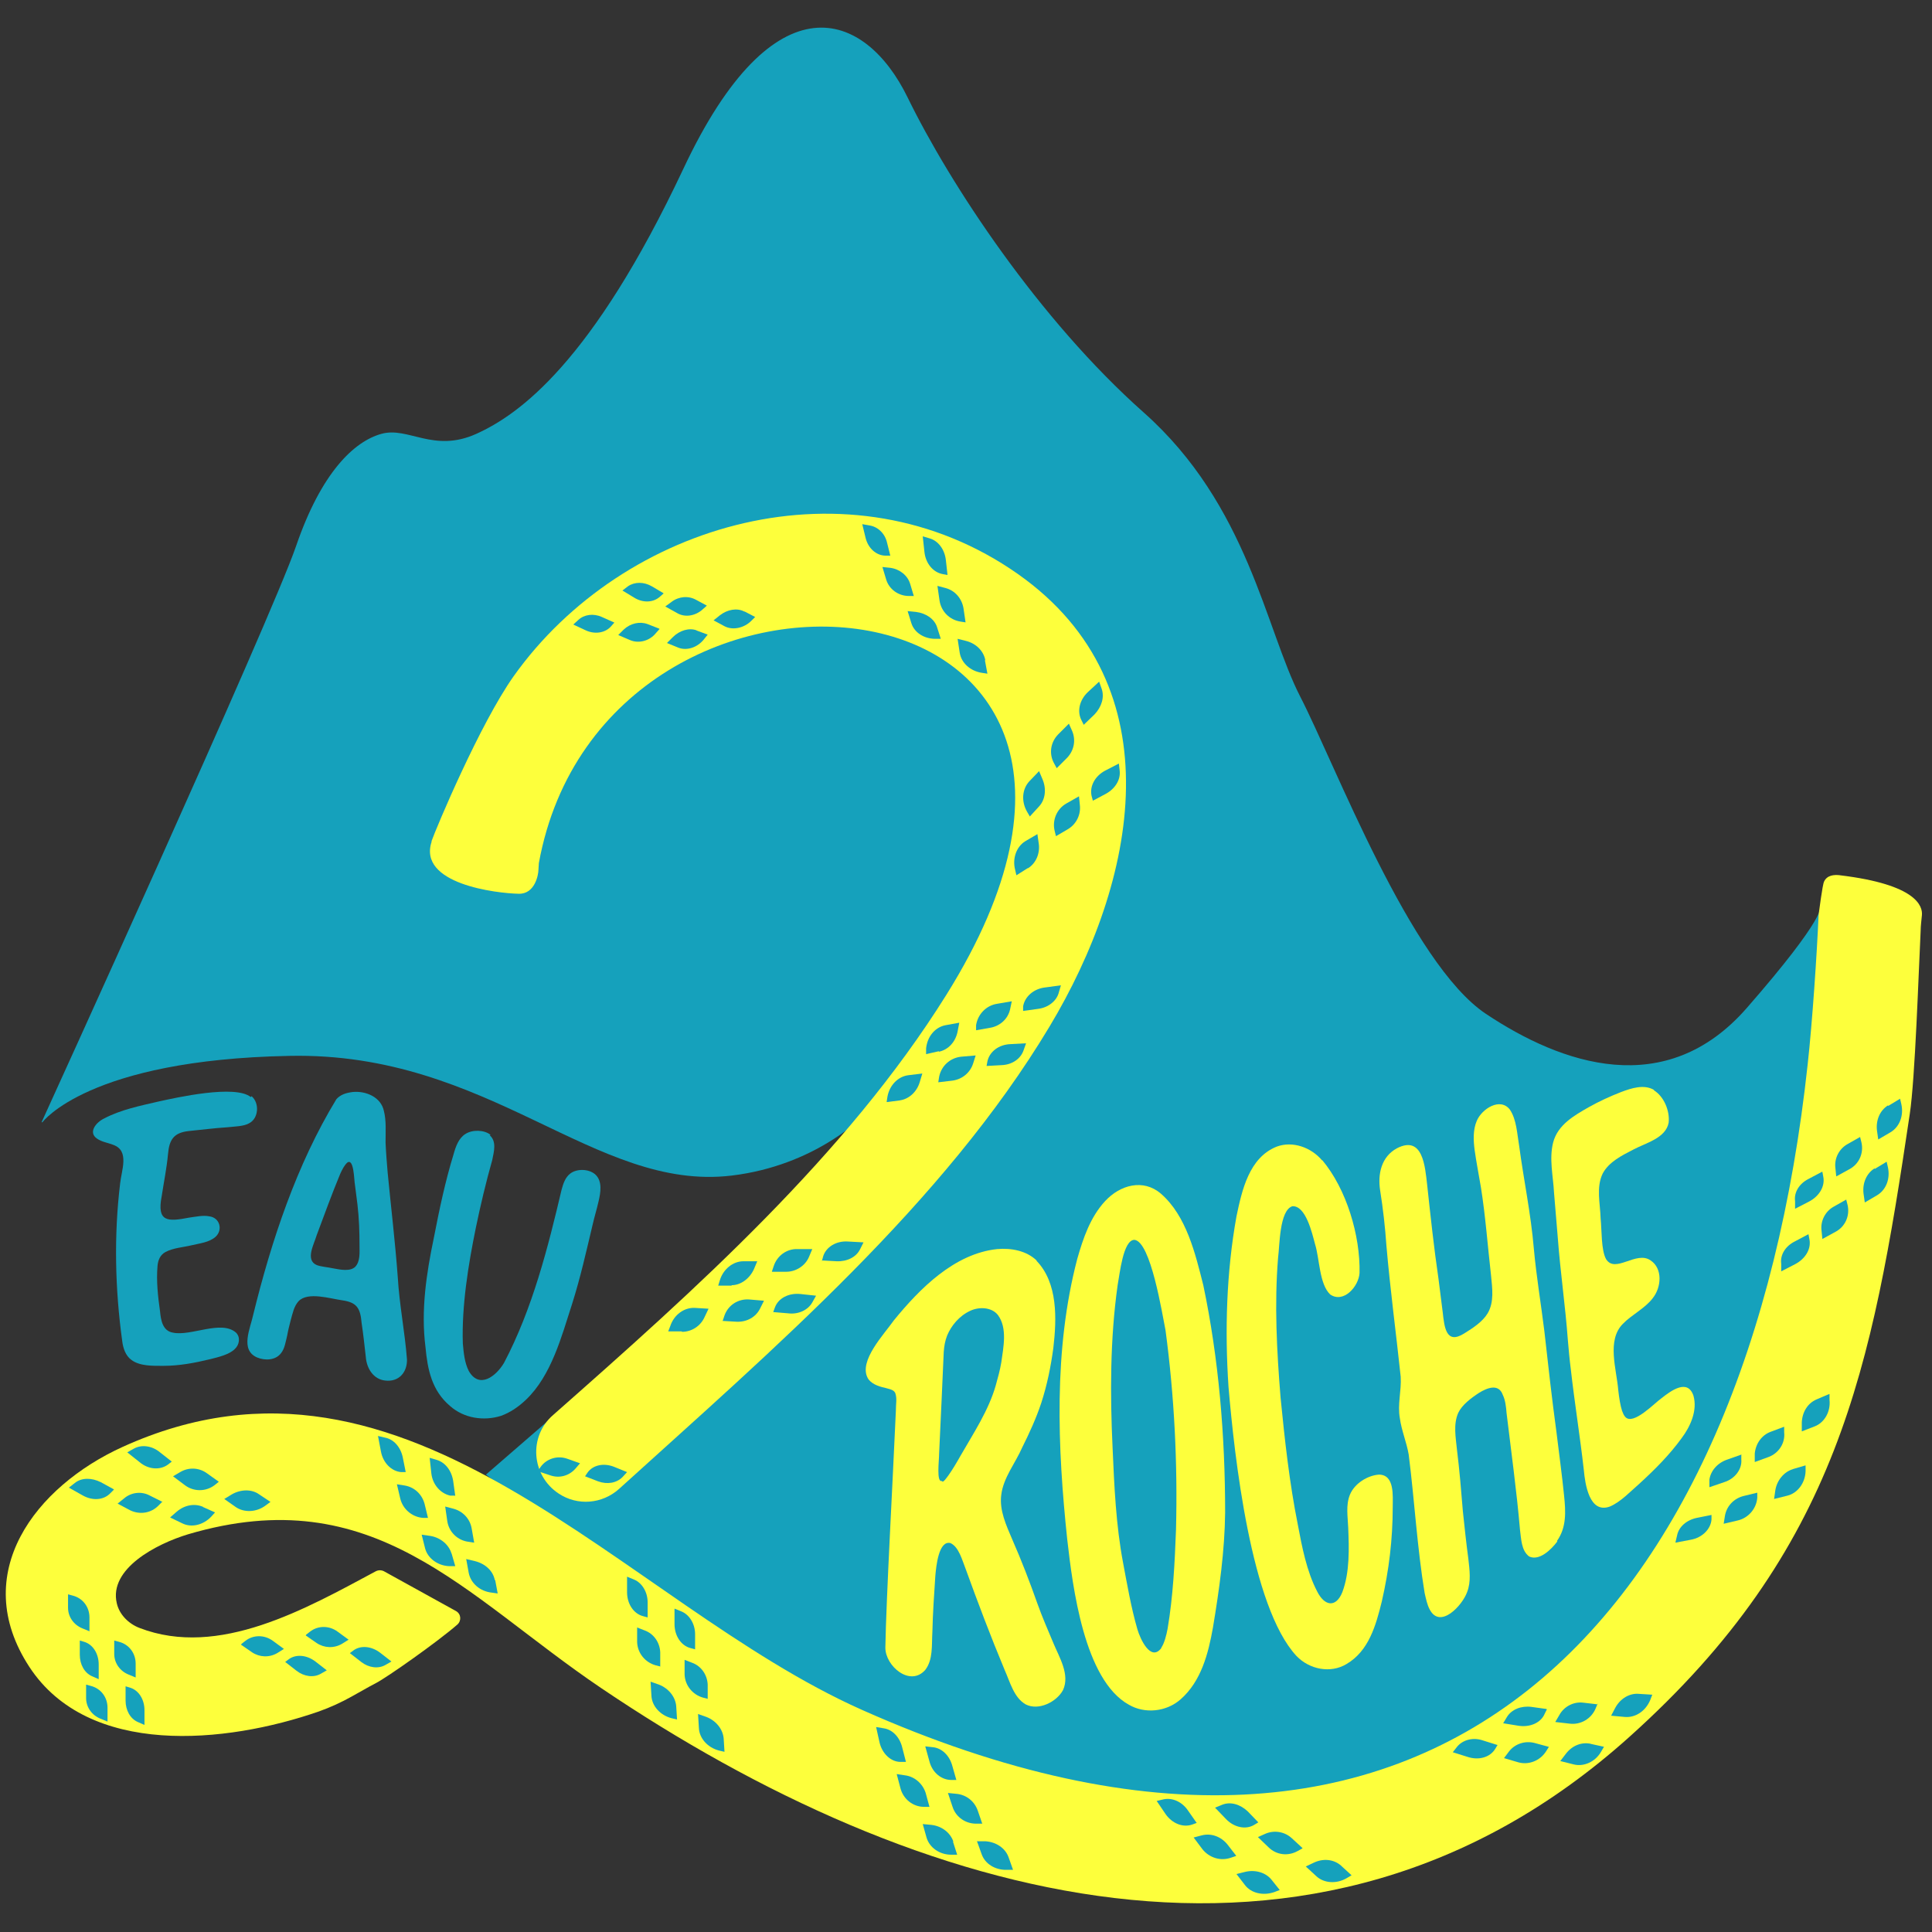 <?xml version="1.0" encoding="UTF-8"?>
<svg id="Calque_1" xmlns="http://www.w3.org/2000/svg" width="460" height="460" version="1.1" viewBox="0 0 460 460">
  <rect x="0" y="0" width="460" height="460" fill="#333333" stroke="none"/>
  <defs>
    <style>
      .st0 {
        fill: #15a1bc;
      }

      .st1 {
        fill: #fdff3c;
      }
    </style>
  </defs>
  <path class="st0" d="M9.9,267.2s54.6-119.7,60.6-137.2c6-17.5,13.8-24.9,20.3-26.7,6.4-1.8,12.4,4.6,22.6,0s27.6-17,49.3-63.1c21.6-46,43.3-37.7,53.4-17,10.1,20.7,31.3,52.9,56.2,75,24.9,22.1,29,51.6,37.3,67.7,8.3,16.1,26.2,63.5,44.2,75.5,18,12,42.8,20.7,62.1-1.4,19.3-22.1,17.5-24.2,17.5-24.2,0,0-1.1,132.5-51.7,185.4-50.6,52.9-102.7,34.8-151.5,32.9,0,0-39.9-24.6-114.5-83,51.3-44.5,61.1-52.4,87.2-82.9,2-2.4-8.7,9.3-28.7,11.7-32.7,3.9-57.5-29.5-105.3-28.5-47.9.9-58.8,15.8-58.8,15.8"/>
  <path class="st1" d="M102.7,200.4c1.2-3.4,11.6-28.1,19.6-39.4,26.1-36.7,80.2-52.4,120.1-24.3,37.9,26.7,28.1,73.4,7.5,107.7-25.3,42.2-66,77-102.5,110.1-4,3.6-9.9,4.1-14.4,1.1-6.5-4.3-7.2-13.6-1.3-18.7,33.9-29.9,69.8-61.9,93.6-100,64.6-103.3-81.3-117.4-97-31.4,0,.5-.1,1.1-.1,1.6,0,1.1-.8,5.8-4.7,5.7-5.2-.1-24.2-2.3-20.7-12.5"/>
  <path class="st1" d="M438.2,208.4c-1.6-.2-3.2,0-3.9,1.5-.4.8-1.2,7.3-1.3,7.9-.4,9.4-1.5,25.7-2.6,35.6-14.2,131.3-88.2,214.7-225.2,153.7-57-25.4-107.5-93.7-176-62.6-20.7,9.4-36.8,30.1-22.2,52.4,14.1,21.5,46.7,18.3,68.9,10.6,2.8-1,5.4-2.2,7.9-3.6l4.1-2.3,1.5-.8c2.6-1.3,14.8-9.9,19.5-14,1-.9.9-2.5-.3-3.2l-17.2-9.5c-.6-.3-1.3-.3-1.9,0-16.6,8.9-37.4,20.8-56.3,13.5-2.6-1-4.8-3.2-5.4-5.9-1.9-8.2,9.4-14.1,17-16.4,44.4-13.1,65.6,14.5,98.3,36.6,74.6,50.4,169.8,79.1,244.9,11.6,49.7-44.6,57.7-87.6,66.7-148.2,1.3-8.6,2.1-33.8,2.6-43.7,0-1.2.2-2.5.3-3.7.2-2.1-1.2-7.3-19.5-9.5"/>
  <path class="st0" d="M418.4,355.3v1.3c-.2,2.6-2.1,4.8-4.6,5.4l-3.4.8.3-1.9c.4-2.3,2.1-4.1,4.4-4.7l3.3-.8Z"/>
  <path class="st0" d="M407.5,360.7v1.1c-.2,2.3-2.2,4.3-4.9,4.8l-3.7.7.4-1.7c.4-2.1,2.3-3.7,4.7-4.2l3.5-.7Z"/>
  <path class="st0" d="M426.9,349.8c-2.1.6-3.8,2.6-4.2,5l-.3,2.1,3.2-.8c2.4-.6,4.2-3,4.3-5.8v-1.4c0,0-3.1.9-3.1.9Z"/>
  <path class="st0" d="M424.8,339.7v1.3c.3,2.6-1.3,5-3.7,5.9l-3.3,1.2v-2c.2-2.3,1.6-4.4,3.8-5.2l3.2-1.2Z"/>
  <path class="st0" d="M414.6,346.4v1.1c.2,2.3-1.5,4.6-4.1,5.4l-3.5,1.2v-1.8c.3-2.1,1.9-4,4.3-4.8l3.4-1.2Z"/>
  <path class="st0" d="M432.5,333.2c-2.1.9-3.4,3-3.5,5.5v2.1s3.1-1.2,3.1-1.2c2.3-.9,3.8-3.5,3.5-6.3v-1.4c-.1,0-3.1,1.3-3.1,1.3Z"/>
  <path class="st0" d="M439.6,285.7l.3,1.2c.6,2.6-.6,5.2-2.9,6.4l-3.1,1.7-.2-2c-.3-2.3.9-4.6,2.9-5.7l3-1.7Z"/>
  <path class="st0" d="M430.6,293.9l.2,1.1c.5,2.3-.9,4.7-3.4,6l-3.3,1.7v-1.8c-.3-2.1,1-4.2,3.2-5.3l3.2-1.7Z"/>
  <path class="st0" d="M446.3,278.2c-1.9,1.2-2.9,3.5-2.6,6l.3,2.1,2.9-1.7c2.2-1.3,3.2-4,2.6-6.7l-.3-1.3-2.8,1.7Z"/>
  <path class="st0" d="M442.9,270.8l.3,1.2c.6,2.6-.6,5.2-2.9,6.4l-3.1,1.7-.2-2c-.3-2.3.9-4.6,2.9-5.7l3-1.7Z"/>
  <path class="st0" d="M433.9,279l.2,1.1c.5,2.3-.9,4.7-3.4,6l-3.3,1.7v-1.8c-.3-2.1,1-4.2,3.2-5.3l3.2-1.7Z"/>
  <path class="st0" d="M449.5,263.2c-1.9,1.2-2.9,3.5-2.6,6l.3,2.1,2.9-1.7c2.2-1.3,3.2-4,2.6-6.7l-.3-1.3-2.8,1.7Z"/>
  <path class="st0" d="M380.4,405.6l-.5,1.2c-1,2.4-3.5,3.9-6.1,3.6l-3.5-.4,1-1.7c1.1-2,3.4-3.2,5.7-2.9l3.4.4Z"/>
  <path class="st0" d="M368.3,407l-.5,1c-.9,2.2-3.5,3.3-6.2,2.9l-3.7-.6.9-1.5c1.1-1.8,3.4-2.7,5.8-2.4l3.6.5Z"/>
  <path class="st0" d="M390.2,403.3c-2.2-.2-4.4,1.1-5.6,3.3l-1,1.9,3.3.3c2.5.2,4.9-1.4,6-4l.5-1.3-3.2-.2Z"/>
  <path class="st0" d="M368.8,415.9l-.7,1.1c-1.4,2.2-4.1,3.3-6.6,2.6l-3.4-1,1.2-1.6c1.4-1.8,3.8-2.6,6.1-2l3.3.9Z"/>
  <path class="st0" d="M356.6,415.4l-.6,1c-1.2,2-3.9,2.8-6.6,1.9l-3.5-1.1,1.1-1.4c1.4-1.6,3.8-2.2,6.1-1.4l3.5,1.1Z"/>
  <path class="st0" d="M378.8,415.2c-2.2-.5-4.5.4-6,2.4l-1.3,1.7,3.2.8c2.4.6,5.1-.6,6.5-3l.7-1.2-3.2-.7Z"/>
  <path class="st0" d="M310.1,440.1l-1.1.6c-2.3,1.3-5.1,1-7-.9l-2.5-2.4,1.8-.8c2.1-.9,4.6-.5,6.3,1.1l2.5,2.3Z"/>
  <path class="st0" d="M299.6,433.9l-1,.6c-2,1.2-4.8.6-6.7-1.4l-2.6-2.7,1.7-.7c2-.8,4.3-.1,6.1,1.6l2.5,2.6Z"/>
  <path class="st0" d="M319.3,444.2c-1.7-1.5-4.2-1.8-6.5-.7l-1.9.9,2.5,2.3c1.8,1.7,4.8,1.9,7.2.5l1.2-.7-2.4-2.2Z"/>
  <path class="st0" d="M294.3,441.9l-1.2.4c-2.5.9-5.2,0-6.8-2l-2.1-2.8,1.9-.5c2.3-.6,4.6.3,6.1,2.1l2.1,2.7Z"/>
  <path class="st0" d="M285,434l-1.1.4c-2.2.8-4.8-.2-6.4-2.5l-2.1-3.1,1.7-.4c2.1-.4,4.3.6,5.7,2.6l2.1,3Z"/>
  <path class="st0" d="M302.7,447.5c-1.4-1.7-3.9-2.4-6.3-1.8l-2,.5,2,2.6c1.5,2,4.4,2.6,7,1.7l1.3-.5-2-2.5Z"/>
  <path class="st0" d="M233.9,434.2h-1.3c-2.6.1-5-1.5-5.8-4l-1.1-3.3,2,.2c2.3.2,4.3,1.7,5.1,4l1.1,3.2Z"/>
  <path class="st0" d="M227.6,423.8h-1.1c-2.3,0-4.5-1.7-5.2-4.4l-1-3.6,1.8.2c2.1.2,3.9,1.9,4.6,4.3l1,3.5Z"/>
  <path class="st0" d="M240.1,442.1c-.8-2.1-2.9-3.5-5.4-3.7h-2.1c0-.1,1.1,3,1.1,3,.8,2.4,3.3,3.9,6.1,3.8h1.4c0,0-1.1-3.1-1.1-3.1Z"/>
  <path class="st0" d="M221.3,430.2h-1.3c-2.6,0-4.9-1.8-5.6-4.4l-.9-3.4,2,.3c2.3.3,4.2,2,4.9,4.2l.9,3.3Z"/>
  <path class="st0" d="M215.5,419.5h-1.1c-2.3,0-4.4-2-5-4.7l-.8-3.6,1.8.3c2.1.3,3.8,2.1,4.4,4.5l.9,3.5Z"/>
  <path class="st0" d="M227,438.5c-.7-2.1-2.7-3.7-5.2-4l-2.1-.2.9,3.2c.7,2.4,3.1,4.1,5.9,4.1h1.4s-1-3.1-1-3.1Z"/>
  <path class="st0" d="M168.6,404.5l-1.2-.3c-2.5-.7-4.3-2.9-4.4-5.5v-3.5c0,0,1.8.7,1.8.7,2.2.8,3.6,2.9,3.7,5.2v3.4Z"/>
  <path class="st0" d="M165.5,392.7l-1.1-.3c-2.3-.6-3.8-3-3.8-5.7v-3.7s1.7.7,1.7.7c1.9.8,3.2,3,3.2,5.4v3.6Z"/>
  <path class="st0" d="M172.3,413.9c-.2-2.2-1.8-4.2-4.1-5.1l-2-.7.2,3.3c.1,2.5,2.1,4.7,4.8,5.4l1.3.3-.2-3.2Z"/>
  <path class="st0" d="M157.3,396.8l-1.2-.3c-2.5-.7-4.3-2.9-4.4-5.5v-3.5c0,0,1.8.7,1.8.7,2.2.8,3.6,2.9,3.7,5.2v3.4Z"/>
  <path class="st0" d="M154.2,385.1l-1.1-.3c-2.3-.6-3.8-3-3.8-5.7v-3.7s1.7.7,1.7.7c1.9.8,3.2,3,3.2,5.4v3.6Z"/>
  <path class="st0" d="M161,406.2c-.2-2.2-1.8-4.2-4.1-5.1l-2-.7.2,3.3c.1,2.5,2.1,4.7,4.8,5.4l1.3.3-.2-3.2Z"/>
  <path class="st0" d="M112.9,367.3l-1.3-.2c-2.6-.3-4.7-2.3-5.1-4.9l-.5-3.5,1.9.5c2.3.6,4,2.4,4.4,4.7l.6,3.4Z"/>
  <path class="st0" d="M108.3,356.1h-1.1c-2.3-.5-4.2-2.6-4.5-5.3l-.4-3.7,1.7.5c2,.6,3.5,2.5,3.9,5l.5,3.6Z"/>
  <path class="st0" d="M117.8,376.2c-.4-2.2-2.3-3.9-4.7-4.5l-2.1-.5.6,3.3c.5,2.5,2.7,4.4,5.5,4.7l1.4.2-.6-3.2Z"/>
  <path class="st0" d="M102,361.4h-1.3c-2.6-.2-4.8-2.1-5.4-4.6l-.8-3.4,1.9.3c2.3.4,4.1,2.1,4.7,4.4l.8,3.3Z"/>
  <path class="st0" d="M96.6,350.5h-1.1c-2.3-.2-4.3-2.2-4.8-4.9l-.7-3.7,1.7.4c2.1.4,3.7,2.3,4.2,4.7l.7,3.5Z"/>
  <path class="st0" d="M107.5,369.9c-.6-2.1-2.6-3.8-5-4.2l-2.1-.3.8,3.2c.6,2.4,3,4.2,5.8,4.3h1.4c0,0-.9-3.1-.9-3.1Z"/>
  <path class="st0" d="M172.1,314.4l.4-1.2c.9-2.5,3.3-4,5.9-3.8l3.5.3-.9,1.8c-1,2.1-3.2,3.3-5.6,3.2l-3.4-.2Z"/>
  <path class="st0" d="M184.1,312.4l.4-1.1c.8-2.2,3.3-3.5,6.1-3.2l3.7.4-.9,1.6c-1,1.8-3.3,2.9-5.7,2.6l-3.6-.3Z"/>
  <path class="st0" d="M162.4,317.1c2.2,0,4.4-1.3,5.4-3.6l.9-1.9-3.3-.2c-2.5-.1-4.9,1.6-5.8,4.3l-.5,1.3h3.2Z"/>
  <path class="st0" d="M183.8,302.7l.4-1.2c.8-2.5,3.1-4.2,5.7-4.1h3.5c0,0-.8,1.9-.8,1.9-.9,2.1-3.1,3.5-5.4,3.5h-3.4Z"/>
  <path class="st0" d="M195.7,300.2l.3-1.1c.7-2.2,3.1-3.7,5.9-3.5l3.7.2-.8,1.6c-.9,1.9-3.1,3-5.6,2.9l-3.6-.2Z"/>
  <path class="st0" d="M174.2,306c2.2,0,4.3-1.6,5.3-3.8l.8-1.9h-3.3c-2.5,0-4.8,1.9-5.6,4.5l-.4,1.3h3.2Z"/>
  <path class="st0" d="M223.4,257.7l.2-1.3c.5-2.6,2.6-4.5,5.2-4.8l3.5-.3-.6,1.9c-.7,2.2-2.6,3.8-5,4.1l-3.4.4Z"/>
  <path class="st0" d="M234.9,253.8l.2-1.1c.5-2.3,2.7-4,5.5-4.1l3.7-.2-.6,1.7c-.7,2-2.7,3.4-5.2,3.5l-3.6.2Z"/>
  <path class="st0" d="M214.2,262c2.2-.3,4.1-2,4.8-4.4l.6-2-3.3.4c-2.5.3-4.5,2.4-5,5.1l-.2,1.3,3.2-.4Z"/>
  <path class="st0" d="M232.4,245.4v-1.3c.4-2.6,2.4-4.7,5-5.1l3.5-.6-.4,1.9c-.5,2.3-2.4,4-4.7,4.4l-3.4.6Z"/>
  <path class="st0" d="M243.6,240.7v-1.1c.4-2.3,2.5-4.2,5.3-4.5l3.7-.5-.5,1.7c-.5,2-2.5,3.6-4.9,3.9l-3.6.5Z"/>
  <path class="st0" d="M223.6,250.4c2.2-.5,3.9-2.3,4.4-4.8l.4-2.1-3.3.6c-2.5.5-4.3,2.7-4.6,5.5v1.4c-.1,0,3-.7,3-.7Z"/>
  <path class="st0" d="M251.4,199l-.3-1.2c-.6-2.5.5-5.2,2.8-6.5l3-1.7.2,2c.3,2.3-.8,4.6-2.8,5.8l-2.9,1.7Z"/>
  <path class="st0" d="M260.2,190.6l-.3-1.1c-.5-2.3.8-4.7,3.2-6l3.3-1.7.2,1.8c.2,2.1-1.1,4.2-3.3,5.4l-3.2,1.7Z"/>
  <path class="st0" d="M244.8,206.7c1.9-1.2,2.9-3.6,2.5-6l-.3-2.1-2.9,1.7c-2.1,1.3-3.1,4.1-2.4,6.8l.3,1.3,2.7-1.7Z"/>
  <path class="st0" d="M251.6,182.9l-.6-1.1c-1.3-2.3-.9-5.1,1-7l2.5-2.5.8,1.8c.9,2.2.4,4.6-1.2,6.3l-2.4,2.4Z"/>
  <path class="st0" d="M258,172.5l-.5-1c-1.1-2.1-.5-4.8,1.5-6.7l2.7-2.5.6,1.7c.7,2,0,4.3-1.7,6.1l-2.6,2.5Z"/>
  <path class="st0" d="M247.4,192c1.5-1.6,1.8-4.2.8-6.5l-.8-1.9-2.3,2.4c-1.7,1.8-2,4.7-.6,7.2l.7,1.2,2.2-2.4Z"/>
  <path class="st0" d="M230,148.2l-1.3-.2c-2.6-.4-4.6-2.4-5-5l-.5-3.5,1.9.5c2.3.6,3.9,2.5,4.3,4.8l.5,3.4Z"/>
  <path class="st0" d="M225.6,136.9l-1.1-.2c-2.3-.4-4.1-2.5-4.4-5.3l-.4-3.7,1.7.5c2,.6,3.5,2.6,3.8,5.1l.4,3.6Z"/>
  <path class="st0" d="M234.6,157.2c-.4-2.2-2.2-4-4.6-4.6l-2-.5.5,3.3c.4,2.5,2.6,4.4,5.3,4.8l1.3.2-.6-3.2Z"/>
  <path class="st0" d="M217.6,141.9h-1.2c-2.5,0-4.7-1.6-5.4-3.9l-.9-3,1.9.2c2.2.3,4.1,1.8,4.7,3.8l.9,3Z"/>
  <path class="st0" d="M212,132.3h-1.1c-2.3,0-4.2-1.8-4.8-4.2l-.8-3.3,1.7.3c2,.3,3.7,1.9,4.2,4.1l.8,3.2Z"/>
  <path class="st0" d="M223.1,149.3c-.6-1.9-2.6-3.3-5-3.6l-2-.2.9,2.9c.7,2.2,3,3.7,5.7,3.7h1.3s-.9-2.8-.9-2.8Z"/>
  <path class="st0" d="M168.3,144.2l-.9.8c-1.8,1.7-4.4,2.1-6.3.9l-2.7-1.5,1.5-1.1c1.7-1.3,4-1.5,5.8-.5l2.6,1.4Z"/>
  <path class="st0" d="M158,141.3l-.8.7c-1.6,1.5-4.1,1.6-6.2.3l-2.8-1.7,1.3-1c1.6-1.1,3.8-1.1,5.7,0l2.7,1.6Z"/>
  <path class="st0" d="M177.2,145.6c-1.7-.9-4-.5-5.8.9l-1.5,1.2,2.6,1.4c1.9,1,4.6.5,6.4-1.3l.9-.9-2.5-1.3Z"/>
  <path class="st0" d="M157,149.8l-.8.9c-1.5,1.9-4.1,2.6-6.2,1.7l-2.8-1.2,1.3-1.3c1.6-1.5,3.8-2,5.7-1.3l2.8,1.1Z"/>
  <path class="st0" d="M146.3,148.2l-.7.8c-1.4,1.7-3.9,2.1-6.1,1.1l-3-1.4,1.2-1.1c1.4-1.3,3.6-1.6,5.6-.7l2.9,1.3Z"/>
  <path class="st0" d="M165.9,150.1c-1.8-.7-4.1,0-5.7,1.6l-1.4,1.4,2.7,1.1c2,.8,4.6,0,6.2-2.1l.8-1-2.7-1Z"/>
  <path class="st0" d="M52.1,352.8l-1,.8c-2.1,1.6-5,1.6-7.1,0l-2.8-2.1,1.7-1c2-1.2,4.5-1.1,6.4.3l2.8,2Z"/>
  <path class="st0" d="M40.9,348l-.9.7c-1.9,1.4-4.7,1.2-6.8-.6l-2.9-2.3,1.6-.9c1.8-1,4.3-.7,6.2.9l2.8,2.2Z"/>
  <path class="st0" d="M61.7,355.8c-1.8-1.3-4.4-1.2-6.5,0l-1.8,1.1,2.7,1.9c2,1.4,5,1.3,7.2-.4l1.1-.8-2.7-1.8Z"/>
  <path class="st0" d="M38.7,357.5l-.9.9c-1.8,1.9-4.5,2.3-6.8,1.2l-3-1.6,1.5-1.2c1.7-1.5,4.2-1.8,6.2-.7l3,1.5Z"/>
  <path class="st0" d="M27.1,354.7l-.8.8c-1.6,1.7-4.3,1.9-6.7.5l-3.2-1.8,1.4-1.1c1.6-1.3,4-1.3,6.2-.2l3.1,1.7Z"/>
  <path class="st0" d="M48.4,358.8c-2-.9-4.4-.5-6.3,1.1l-1.6,1.4,2.9,1.4c2.2,1.1,5,.4,6.9-1.6l.9-1-2.9-1.3Z"/>
  <path class="st0" d="M57.5,391.4l.9-.7c1.9-1.5,4.6-1.5,6.6,0l2.6,1.9-1.6,1c-1.9,1.1-4.2,1-6-.2l-2.6-1.8Z"/>
  <path class="st0" d="M67.9,395.7l.8-.6c1.7-1.3,4.3-1.1,6.4.5l2.7,2.1-1.4.8c-1.7,1-4,.7-5.8-.7l-2.7-2.1Z"/>
  <path class="st0" d="M72.9,389.2l.9-.7c1.9-1.5,4.6-1.5,6.6,0l2.6,1.9-1.6,1c-1.9,1.1-4.2,1-6-.2l-2.6-1.8Z"/>
  <path class="st0" d="M83.3,393.6l.8-.6c1.7-1.3,4.3-1.1,6.4.5l2.7,2.1-1.4.8c-1.7,1-4,.7-5.8-.7l-2.7-2.1Z"/>
  <path class="st0" d="M16.2,379.6l1.1.3c2.4.6,4,2.7,4,5.2v3.3s-1.7-.7-1.7-.7c-2-.8-3.4-2.7-3.4-4.9v-3.2Z"/>
  <path class="st0" d="M19,390.6l1,.3c2.1.6,3.5,2.8,3.5,5.4v3.5c0,0-1.6-.7-1.6-.7-1.8-.8-2.9-2.8-2.9-5.1v-3.4Z"/>
  <path class="st0" d="M20.5,401.1l1.1.3c2.4.6,4,2.7,4,5.2v3.3s-1.7-.7-1.7-.7c-2-.8-3.4-2.7-3.4-4.9v-3.2Z"/>
  <path class="st0" d="M27.2,390.6l1.1.3c2.4.6,4,2.7,4,5.2v3.3s-1.7-.7-1.7-.7c-2-.8-3.4-2.7-3.4-4.9v-3.2Z"/>
  <path class="st0" d="M29.9,401.5l1,.3c2.1.6,3.5,2.8,3.5,5.4v3.5c0,0-1.6-.7-1.6-.7-1.8-.8-2.9-2.8-2.9-5.1v-3.4Z"/>
  <path class="st0" d="M128,350.3l.7-1c1.4-2,4-2.8,6.3-2l3.1,1.1-1.2,1.4c-1.5,1.6-3.7,2.2-5.8,1.5l-3-1Z"/>
  <path class="st0" d="M139.3,351.5l.6-.9c1.3-1.8,3.8-2.3,6.2-1.4l3.2,1.3-1.1,1.2c-1.4,1.4-3.6,1.8-5.8,1l-3.1-1.2Z"/>
  <path class="st1" d="M246.8,300.2c5.1,5.3,4.8,13.8,4,20.7-.6,4.5-1.5,8.9-2.9,13.2-1.2,3.6-2.8,7.1-4.5,10.5-1.6,3.7-4.5,7.2-5,11.3-.5,3.7,1.2,7.3,2.6,10.6,2.2,5,4.2,10.2,6,15.3,1.1,3.1,2.5,6.3,3.8,9.4,1.4,3.4,4,7.5,2.3,11.2-1.5,2.8-5.8,5-8.9,3.4-2.8-1.6-3.7-5.3-5-8.2-3.3-7.9-6.4-16.1-9.3-24.1-.8-2-1.6-5.2-3.6-6.1-2.8-.7-3.4,5.5-3.6,7.8-.3,4.5-.6,8.9-.7,13.3-.2,3.3.2,6.6-1.7,9.1-3.6,4.1-9.5-.9-9.5-5.3.2-11.7,1.8-40.3,2.5-56.3,0-1.9.3-2.9-.1-4.2-.3-1-1.7-1.1-2.6-1.4-1.5-.3-3.3-1-4-2.3-2.2-4.1,3.9-10.4,6.2-13.7,6.2-7.6,14.4-15.9,24.6-17,3.4-.3,7,.4,9.4,2.7h0ZM224.4,352.8c.4-.1.8-.7,1.4-1.5,1-1.4,2-3.1,2.9-4.7,3.1-5.4,6.7-10.8,8.4-16.8.5-1.8,1-3.6,1.3-5.4.5-3.6,1.5-8.2-.8-11.3-1.5-1.9-4.5-2-6.6-1-2.6,1.2-4.5,3.5-5.5,5.9-.5,1.3-.7,2.5-.8,3.9-.3,6.6-.7,16.2-1.1,24.2,0,1.7-.7,7,.7,6.5h0Z"/>
  <path class="st1" d="M370.8,367c-1.5,2-4.3,4.7-6.7,3.6-1.9-1.4-1.9-4.2-2.2-6.4-.8-9.3-2.1-18.6-3.2-27.8-.1-1.4-.3-3.1-.9-4.3-1-2.8-3.8-1.6-5.6-.5-2,1.3-4.1,2.9-5,4.8-1.2,2.7-.6,5.8-.3,8.8.6,4.8,1,9.7,1.4,14.6.4,3.8.8,7.6,1.3,11.3.3,2.7.7,5.5-.3,8-1.1,3.1-6.4,8.9-8.9,4.1-.6-1.1-.9-2.6-1.2-3.9-1.8-10.9-2.4-22-3.8-33-.5-2.9-1.7-5.7-2.1-8.6-.6-3.4.4-6.5.2-9.9-1.1-10.4-2.5-20.8-3.4-31.2-.3-4.4-.8-8.8-1.5-13.2-.6-3.9.3-8,4-10,6.2-3.2,6.7,4.4,7.2,8.7.8,7.4,1.6,14.9,2.7,22.4.3,2.6.7,5.3,1,7.9.4,3.6.8,7.8,5.1,5.1,2.1-1.3,4.4-2.8,5.6-4.8,1.6-2.7,1.1-6,.8-9.1-.8-7-1.3-14-2.4-20.9-.5-3-1.1-6-1.5-8.9-.3-2.3-.4-4.8.5-6.9,1.2-2.9,5.6-5.7,7.9-2.7,1.6,2.4,1.7,5.7,2.2,8.6,1.1,8.2,2.8,16.2,3.5,24.5.6,6.6,1.7,13.1,2.5,19.6.9,8.1,1.8,16.1,2.9,24.2.6,5,1.3,10,1.8,15,.4,3.8.6,7.6-1.7,10.8h0Z"/>
  <path class="st1" d="M314.8,276.2c5.8,6.9,9.1,18,8.9,26.9-.2,3.2-3.8,7.3-7,5.1-2.6-2.5-2.5-8.5-3.6-12-.7-2.6-2.2-9.2-5.4-9-3.1,1-3,9.4-3.4,12.3-.9,11.1-.3,22.2.6,33.3,1,10.1,2.1,20.2,4.1,30.2,1,5.3,2.1,11.1,4.6,15.9,1.8,3.6,4.5,3.9,6,.2,1.8-4.8,1.6-10.4,1.4-15.4-.1-2.6-.6-5.3.4-7.8,1.1-2.7,4.2-4.6,6.9-4.8,3.8,0,3.3,5.1,3.3,7.8,0,7.6-.9,15-2.6,22.4-1.4,5.7-3.1,11.8-8.4,14.9-3.8,2.3-8.8,1.3-11.9-1.9-10.9-11.7-14.8-47.7-16.2-64.1-.9-13.4-.5-27.3,1.9-40.6,1.3-6.2,3-14,9.6-16.6,3.8-1.4,8.2.2,10.8,3.3h0Z"/>
  <path class="st1" d="M393.8,259.6c2.4,1.5,3.8,4.9,3.5,7.7-.7,3.7-5.4,4.8-8.4,6.4-2.7,1.4-5.8,2.9-7.3,5.7-1.6,3.3-.6,7.1-.5,10.7.3,2.9.1,7.5,1.3,9.7,2.2,3.5,7.2-2.1,10.6.3,2.9,1.9,2.6,6.4.5,9-1.8,2.4-5.1,4-7.1,6.1-3.9,3.9-1.5,10.8-1.1,15.8.2,1.8.5,3.7.9,4.9.2.5.4,1.1.8,1.5,1.9,2,6.9-3.3,8.6-4.5,2.3-1.8,6.2-4.7,7.6-.6,1,3.5-.7,7.3-2.8,10.1-2.9,4-6.3,7.4-10,10.8-2.2,1.9-4.5,4.4-7.1,5.5-4.9,1.8-5.9-5.4-6.2-8.7-.9-8-2.2-16-3.1-24-.3-2.3-.5-4.6-.7-6.9-.6-8.2-1.8-16.3-2.4-24.4-.3-3.6-.6-7.2-.9-10.8-.2-3.9-1.2-8-.2-11.9,1.1-4.2,5-6.4,8.5-8.4,2.3-1.3,5.1-2.6,7.7-3.6,2.4-.9,5.4-1.9,7.8-.5h0Z"/>
  <path class="st1" d="M291.7,360.1c0-18.1-1.5-36.5-5.2-54.1-1.9-7.5-4-16.5-10.1-21.8-4.2-3.6-9.7-2.1-13.3,1.8-3.5,3.8-5.2,8.8-6.6,13.7-5.7,21.7-4.7,45-2.4,66.8,1.3,11.3,4,33.5,14.7,39.4,3.8,2.2,8.9,1.7,12.3-1.3,4.9-4.3,6.6-10.9,7.7-17.1,1.5-9,2.8-18.2,2.9-27.4h0ZM276.5,392.4c-2.5,3.3-5-2.1-5.7-4.5-1.5-5.2-2.4-10.5-3.4-15.8-1.7-9-2.1-18.2-2.5-27.4-.6-12.7-.6-25.9,1.2-38.7.5-2.6,1.3-10.8,4-10.8,3.9.4,6.6,17.6,7.4,21.5,2.1,15.7,2.9,31.6,2.5,47.5-.3,8-.7,15.9-2,23.6-.3,1.6-.8,3.5-1.5,4.5h0Z"/>
  <path class="st0" d="M116.6,270.3c1.7,1.5,1,3.9.6,5.9-1.5,5.3-2.8,10.8-3.9,16.1-1.8,8.8-3.4,18.7-3.1,27.6.2,2.2.4,4.5,1.4,6.5,2.5,4.4,6.5,1.3,8.4-1.9,6.8-12.9,10.5-27.6,13.7-41.2.4-1.5.9-3,2.1-3.9,1.6-1.2,4.4-1.1,5.9.2,1.8,1.6,1.3,4.4.8,6.5-.4,1.8-1,3.7-1.4,5.5-1.5,6.3-2.9,12.6-4.9,18.9-2.5,7.7-4.9,17-11,22.8-1.8,1.7-3.7,3-5.9,3.8-4.1,1.3-8.8.6-12.1-2.3-4.4-3.7-5.4-8.7-5.9-14.1-1.1-8.7.2-17.4,2-26,1.3-6.7,2.7-13.4,4.7-19.9.5-1.8,1.2-3.8,2.8-4.8,1.7-1.1,4.5-1,6,.2h0Z"/>
  <path class="st0" d="M59.9,261c1.9,1.6,1.7,5.2-.5,6.4-1.3.8-3.5.8-5.3,1-3.1.2-6.1.6-9.2.9-3.5.4-4.6,2-4.9,5.5-.3,3.3-1,6.7-1.5,10-1.2,6.2,1.4,6.1,6.6,5.1,1.5-.2,3.3-.6,4.7-.3,2.6.3,3.3,3.3,1.5,4.9-1.5,1.3-3.6,1.5-5.7,2-2.1.5-4.3.6-6.2,1.6-1.3.7-1.8,2-1.9,3.4-.3,3.5.1,7.2.6,10.7.2,2.1.6,4.7,3.1,5.1,4.3.9,11.5-3.1,15,0,1.1,1.1.8,2.9-.3,3.9-1.3,1.3-3.8,1.9-5.8,2.4-3.7.9-7.4,1.6-11.2,1.6-2.5,0-5.6.1-7.6-1.4-1.4-1-2-2.8-2.2-4.5-1.7-12.3-2-25.1-.5-37.5.3-3.1,2.3-7.8-1.6-9.2-1.2-.5-2.8-.7-3.9-1.5-2.2-1.5-.2-3.9,1.7-4.8,4-2.1,8.5-3,12.8-4,4.5-1,18.4-4.1,22.1-1.1h0Z"/>
  <path class="st0" d="M96.9,323.7c-.5-6.6-1.8-12.9-2.2-19.7-.6-8.2-1.6-16.5-2.4-24.8-.2-2.4-.4-4.8-.5-7.2,0-2.5.2-5.2-.4-7.5-.7-3.3-4.3-4.8-7.4-4.5-1.6.2-2.9.6-3.9,1.7-9.5,15.6-15.5,33.8-19.8,51.3-.7,3.3-3.2,8.4.9,10.2,1.9.8,4.4.7,5.7-1,.9-1.1,1.1-2.7,1.5-4.3.2-1.2.5-2.3.8-3.5.5-1.8.8-3.4,1.9-4.6,2.2-2.3,7.5-.6,10.4-.2,3.5.5,4.3,1.9,4.6,5.4.4,2.6.7,5.5,1,8.1.2,2.7,1.8,5.3,4.6,5.6,3.2.4,5.3-1.9,5.2-5.1h0ZM84.6,301.6c-1.2,1.2-3.6.7-5.2.4-1.4-.3-3-.4-4-.8-2.8-1.2-.6-5,0-7.1,1.8-4.8,3.6-9.8,5.6-14.6.4-.9,1-2.1,1.7-2.7,1.6-1.1,1.6,4.3,1.8,5.2.2,1.6.4,3.1.6,4.7.4,3.4.5,6.6.5,9.9,0,1.6.2,3.7-1,5h0Z"/>
</svg>
